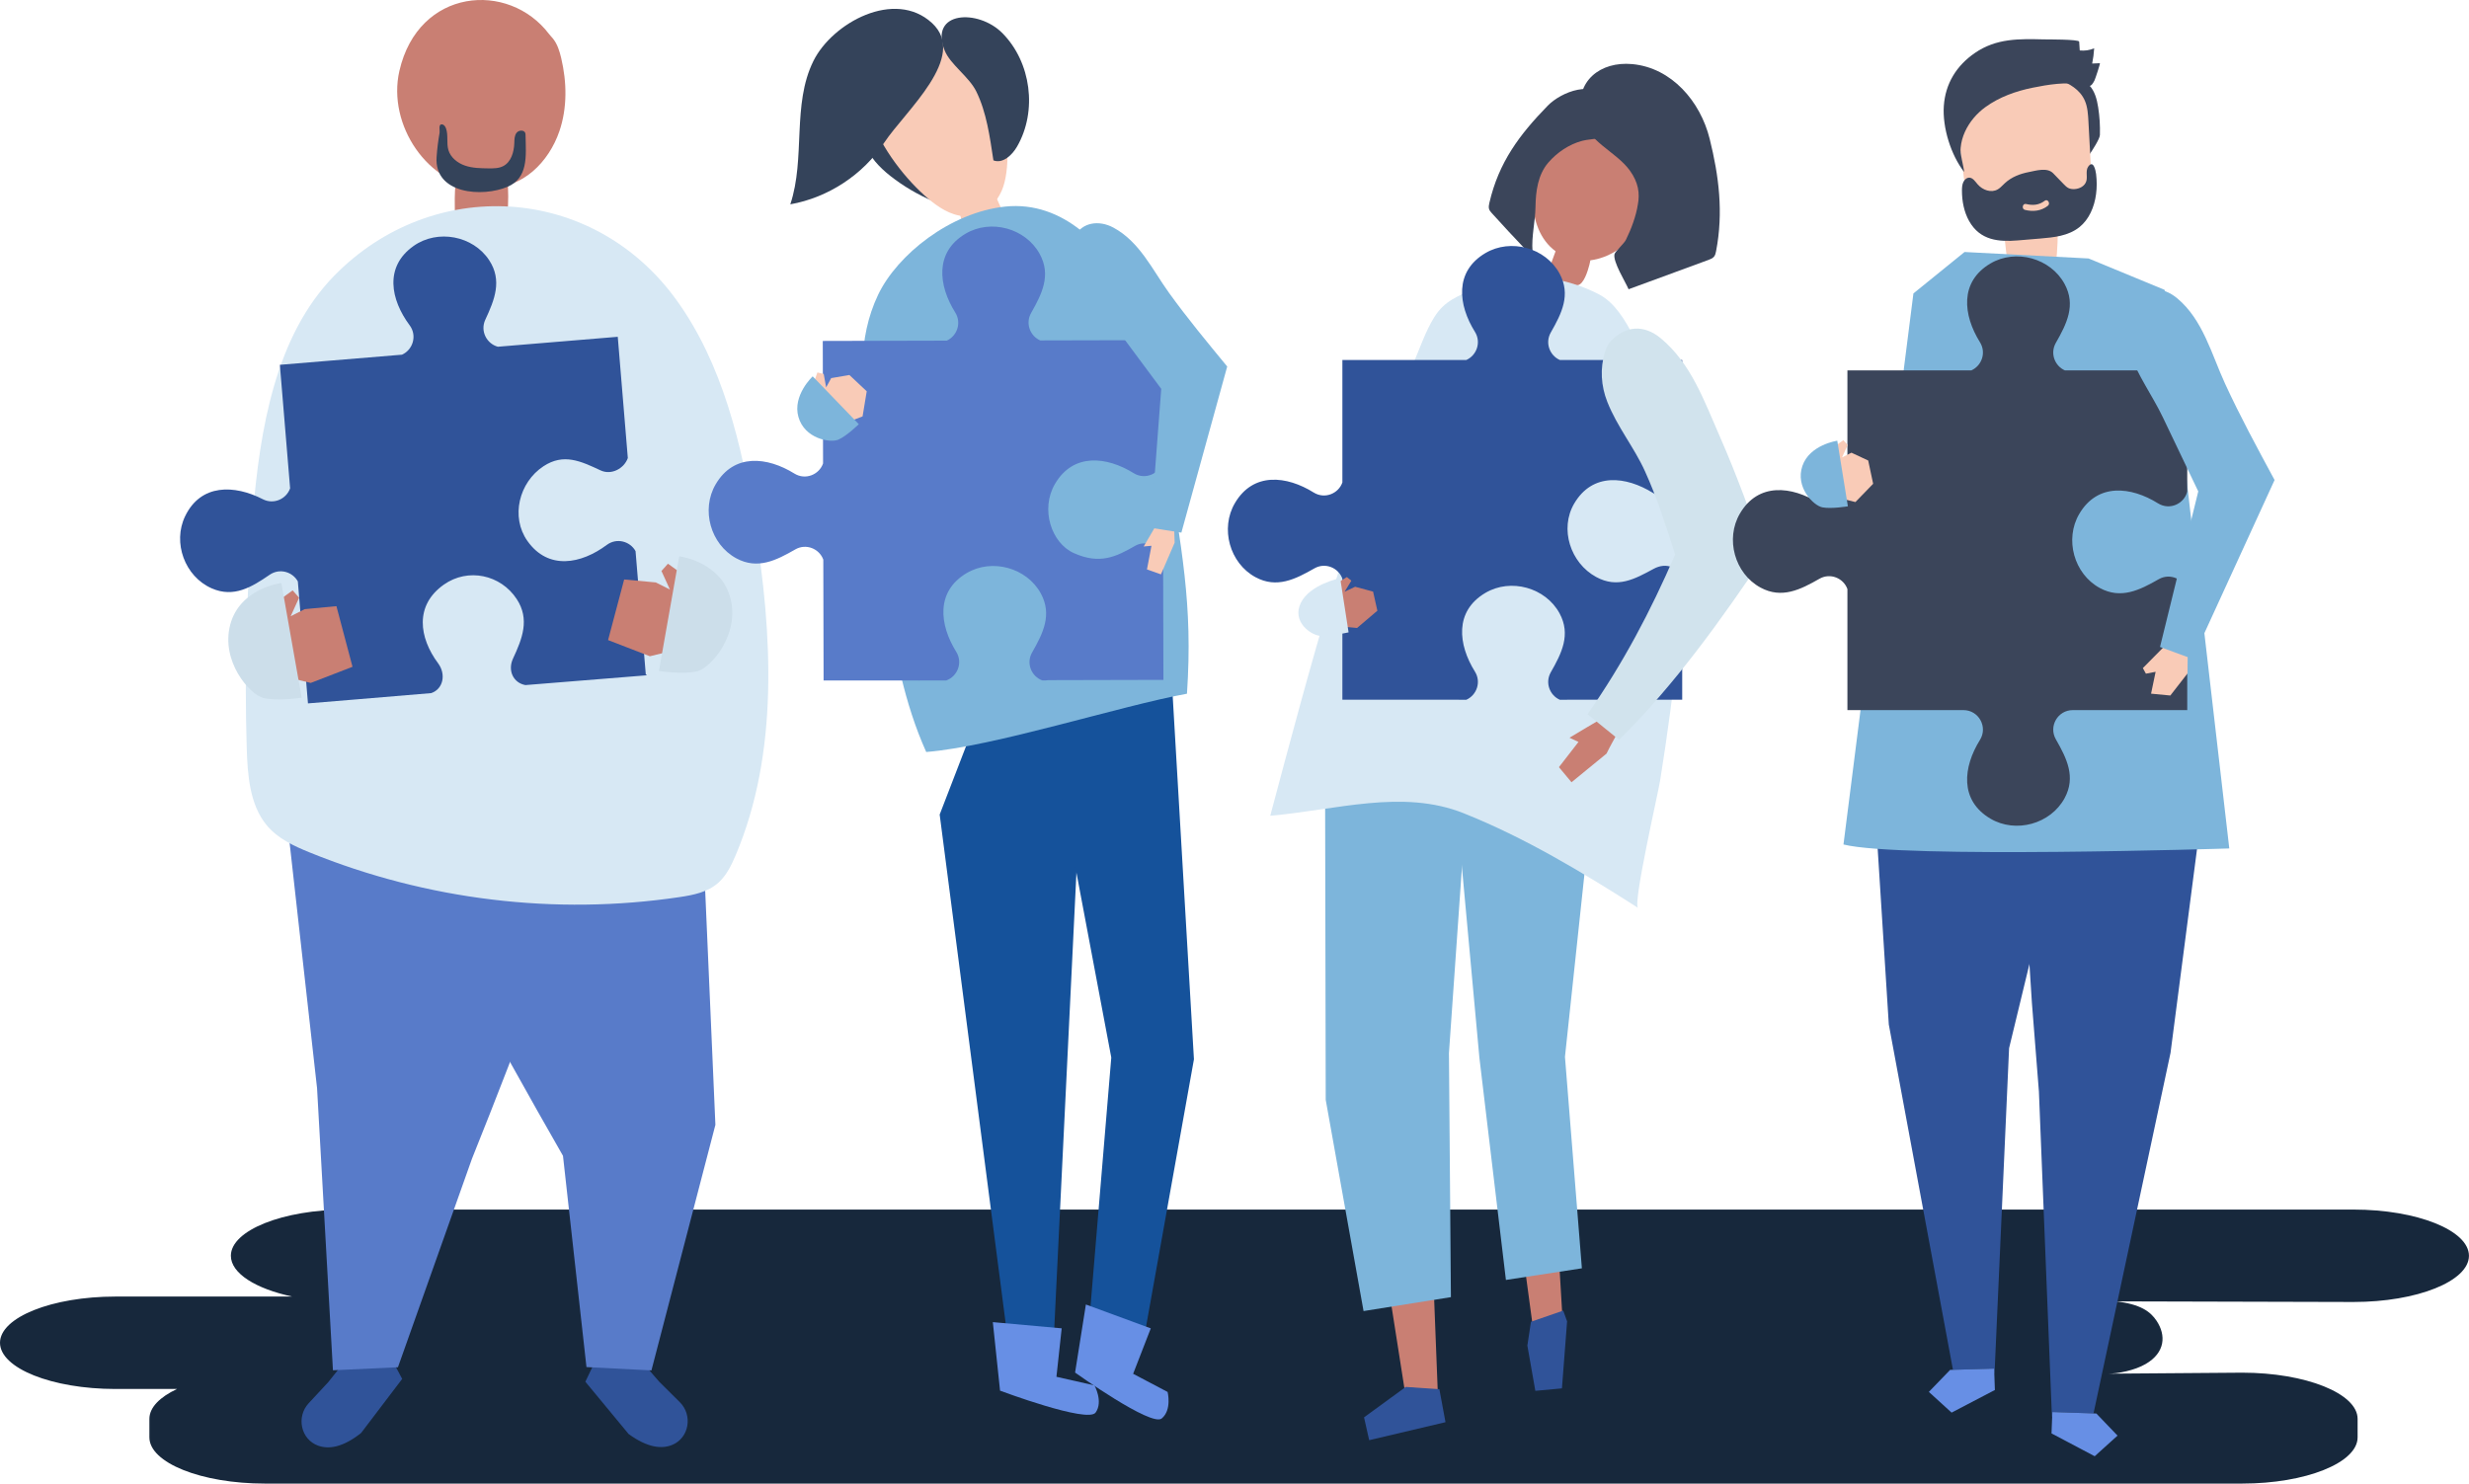 <svg xmlns="http://www.w3.org/2000/svg" width="1061" height="638" viewBox="0 0 1061 638" fill="none"><path d="M1011.38 519.914H148.818C121.535 519.914 99.212 528.852 99.212 539.777C99.212 547.342 109.919 553.952 125.562 557.304H49.606C22.323 557.304 0 566.243 0 577.167C0 588.092 22.323 597.031 49.606 597.031H76.072C68.68 600.502 64.195 604.992 64.195 609.884V617.829C64.195 628.754 86.518 637.693 113.801 637.693H963.52C990.803 637.693 1013.13 628.754 1013.13 617.829V609.884C1013.13 598.959 990.803 590.02 963.52 590.02L905.744 590.461C910.145 590.461 917.291 589.071 922.085 586.276C930.491 581.376 930.864 573.917 926.754 567.742C924.09 563.739 919.821 560.566 909.246 559.372L1011.38 559.64C1038.66 559.64 1060.98 550.701 1060.98 539.777C1060.98 528.853 1038.66 519.914 1011.38 519.914Z" fill="#17283C"></path><path d="M684.543 325.088L665.217 461.771L671.337 564.75L658.58 569.331L645.704 474.055L619.654 307.21L684.543 325.088Z" fill="#C97F73"></path><path d="M657.903 568.139L656.351 578.368L659.777 597.826L671.208 596.771L673.427 567.967L671.756 563.344L657.903 568.139Z" fill="#305399"></path><path d="M572.56 320.76L578.398 436.739L603.862 598.919L617.87 598.763L611.995 448.435L630.49 309.906L572.56 320.76Z" fill="#C97F73"></path><path d="M604.099 596.146L586.165 609.229L588.376 619.041L621.173 611.304L618.54 597.132L604.099 596.146Z" fill="#305399"></path><path d="M569.432 338.134L569.7 472.742L585.958 563.54L623.498 557.554L622.652 452.659L630.712 337.454L626.894 319.996L572.603 326.03L569.432 338.134Z" fill="#7DB5DB"></path><path d="M635.743 454.671L647.135 550.165L679.78 545.161L672.51 454.263L684.892 338.081L677.857 306.595L623.003 315.697L635.743 454.671Z" fill="#7DB5DB"></path><path d="M711.521 77.027C709.077 53.326 678.982 38.718 666.064 62.84C662.182 70.089 659.081 78 658.888 86.233C658.695 94.467 661.811 103.084 668.362 107.9C668.399 107.928 668.439 107.949 668.476 107.976C667.751 109.967 667.026 111.958 666.301 113.95C666.145 114.377 663.748 119.197 663.913 119.619C664.1 120.1 666.436 121.483 666.913 121.665C669.242 122.554 671.75 122.11 674.08 122.998C675.234 123.438 676.654 122.71 677.883 122.585C680.574 122.312 682.318 116.485 683.006 113.825C683.17 113.189 683.304 112.539 683.434 111.887C698.752 110.017 713.118 92.52 711.521 77.027Z" fill="#C97F73"></path><path d="M665.33 69.913C660.847 75.133 659.954 82.236 659.848 88.887C659.744 95.391 658.071 101.504 658.566 108.038C657.736 108.918 656.326 108.03 655.496 107.16C650.626 102.055 645.825 96.882 641.096 91.642C640.62 91.115 640.133 90.565 639.912 89.886C639.632 89.024 639.821 88.084 640.026 87.198C644.07 69.706 652.998 57.862 665.083 45.449C670.951 39.421 684.976 33.934 691.01 43.16C692.384 45.261 692.591 47.918 692.638 50.446C692.666 51.955 692.644 53.509 692.084 54.91C689.851 60.498 684.478 59.331 679.942 60.523C674.347 61.991 669.114 65.507 665.33 69.913Z" fill="#3B455A"></path><path d="M703.841 87.857C703.046 92.955 700.953 98.558 698.673 103.14C697.884 104.727 694.079 108.11 693.804 109.225C693.005 112.454 698.538 121.195 699.846 124.329C711.288 120.127 722.73 115.924 734.172 111.722C735.048 111.4 735.968 111.048 736.562 110.317C737.101 109.654 737.291 108.775 737.453 107.932C740.642 91.36 738.689 75.711 734.688 59.644C730.69 43.585 718.361 29.119 701.427 27.551C687.744 26.284 676.706 34.802 679.482 49.537C681.578 60.661 694.343 64.94 700.357 73.255C704.133 78.475 704.715 83.164 703.841 87.857Z" fill="#3B455A"></path><path d="M686.729 126.326C686.99 126.461 687.249 126.598 687.505 126.736C699.793 133.342 707.188 156.437 711.386 169.988C722.222 204.968 724.448 240.175 721.055 276.724C719.229 296.404 716.518 315.996 713.404 335.512C712.544 340.904 701.567 388.727 703.912 390.227C679.86 374.844 655.297 360.061 628.956 349.55C602.615 339.039 574.112 348.221 545.864 350.63C561.97 290.222 582.136 213.921 607.088 156.84C610.072 150.013 612.423 142.621 616.368 136.304C620.911 129.029 626.55 127.47 633.89 123.807C636.404 122.552 638.937 121.29 641.621 120.543C655.772 116.602 673.754 119.608 686.729 126.326Z" fill="#D7E8F4"></path><path d="M670.282 154.724C665.983 152.809 663.85 147.417 666.423 142.907C671.082 134.743 675.144 126.704 670.184 117.579C664.151 106.48 649.218 102.371 638.34 108.773C624.924 116.668 626.578 131.021 633.817 142.629C636.638 147.153 634.535 152.76 630.136 154.723H576.86V155.444V174.386V207.373C575.175 212.198 569.269 214.651 564.532 211.701C552.92 204.469 538.566 202.824 530.679 216.244C524.284 227.126 528.402 242.057 539.504 248.083C548.631 253.038 556.668 248.971 564.829 244.307C569.527 241.622 575.177 244.054 576.86 248.721V300.756H626.707C626.803 300.756 626.894 300.772 626.989 300.775H630.136C634.536 298.811 636.639 293.205 633.817 288.681C626.578 277.073 624.924 262.72 638.34 254.825C649.218 248.423 664.151 252.533 670.184 263.631C675.144 272.756 671.082 280.795 666.423 288.959C663.85 293.468 665.982 298.861 670.282 300.776H673.412C673.509 300.773 673.601 300.757 673.699 300.757H722.893V249.58C721.695 243.79 716.095 241.53 710.639 244.492C702.378 248.977 695.057 252.97 685.93 248.015C674.828 241.988 670.094 227.31 676.489 216.428C684.376 203.007 698.73 204.653 710.342 211.885C715.315 214.983 721.581 212.127 722.893 206.821V175.959V155.445V154.724H670.282Z" fill="#305399"></path><path d="M235.956 14.646C218.612 -8.283 179.789 -5.236 171.624 30.506C166.324 53.708 183.993 79.872 207.345 80.986L207.22 80.151C208.08 80.303 208.952 80.412 209.842 80.458C224.562 81.225 235.877 69.561 240.379 56.408C243.823 46.347 243.604 35.283 241.155 24.935C240.448 21.948 239.516 18.919 237.585 16.533C237.056 15.88 236.452 15.302 235.956 14.646Z" fill="#C97F73"></path><path d="M195.39 93.573C195.339 94.378 195.309 95.261 195.774 95.903C196.188 96.474 196.893 96.71 197.558 96.887C203.822 98.554 210.666 97.763 216.447 94.706C216.871 94.482 217.303 94.233 217.586 93.835C217.93 93.351 218.002 92.719 218.055 92.12C218.514 87.005 218.506 81.847 218.032 76.737C217.873 75.027 217.606 73.193 216.459 71.964C213.184 68.454 202.408 68.329 198.81 71.817C194.224 76.264 195.764 87.654 195.39 93.573Z" fill="#C97F73"></path><path d="M283.352 593.983L292.137 602.699C297.797 608.314 296.164 618.138 288.764 621.105C284.404 622.854 278.349 622.38 270.138 616.388L251.547 593.908L254.889 586.919L275.11 584.488L283.352 593.983Z" fill="#305399"></path><path d="M301.464 346.695L307.428 483.488L279.942 589.042L252.019 587.611L241.931 496.812C241.931 496.812 171.383 374.131 177.043 370.469C182.702 366.806 301.464 346.695 301.464 346.695Z" fill="#587BC9"></path><path d="M141.055 594.093L132.639 603.166C127.217 609.011 129.256 618.759 136.772 621.416C141.201 622.982 147.23 622.258 155.186 615.931L172.829 592.699L169.2 585.855L148.895 584.265L141.055 594.093Z" fill="#305399"></path><path d="M122.692 346.543L136.251 467.774L143.076 588.989L171.006 587.689L202.812 498.078C202.812 498.078 252.644 374.59 247.001 370.901C241.358 367.211 122.692 346.543 122.692 346.543Z" fill="#587BC9"></path><path d="M143.605 118.538C118.382 144.341 111.647 184.43 108.607 221.77C105.914 254.859 105.049 288.12 106.019 321.318C106.364 333.12 107.308 345.926 114.615 354.718C119.427 360.508 126.333 363.671 133.082 366.411C183.479 386.878 238.644 393.541 292.001 385.606C297.935 384.724 304.16 383.515 308.756 379.372C312.194 376.273 314.343 371.849 316.199 367.451C334.719 323.561 331.969 272.791 324.313 225.294C318.799 191.084 310.438 156.18 290.602 128.831C254.357 78.855 185.648 75.529 143.605 118.538Z" fill="#D7E8F4"></path><path d="M225.364 71.304C226.287 67.187 225.908 62.435 225.843 58.114C225.839 57.815 225.833 57.51 225.744 57.224C225.285 55.75 222.93 55.865 221.985 57.086C221.04 58.307 221.064 59.987 221.01 61.53C220.877 65.361 219.653 69.636 216.249 71.399C214.322 72.397 212.052 72.394 209.882 72.368C206.492 72.328 203.036 72.276 199.829 71.178C196.622 70.08 193.649 67.738 192.688 64.487C191.807 61.505 192.703 58.189 191.683 55.251C191.397 54.429 190.837 53.565 189.972 53.465C188.26 53.266 189.073 56.105 188.914 56.997C188.296 60.461 187.864 63.958 187.621 67.469C186.513 83.449 207.325 84.922 218.185 80.25C222.544 78.374 224.511 75.111 225.364 71.304Z" fill="#34435A"></path><path d="M177.761 105.701C165.038 114.671 167.865 128.84 176.032 139.814C179.364 144.291 177.407 150.379 172.738 152.457L139.864 155.184L120.986 156.75L120.267 156.81L124.672 209.903C123.079 214.45 117.665 217.009 112.923 214.572C100.756 208.317 86.316 207.856 79.557 221.879C74.077 233.249 79.406 247.791 90.966 252.886C100.469 257.075 108.145 252.362 115.896 247.044C120.177 244.107 125.728 245.786 127.991 249.912L132.341 302.343L133.06 302.283L153.504 300.587L185.305 297.921C190.485 296.175 191.767 289.81 188.269 285.109C180.102 274.135 178.031 260.245 190.754 251.275C201.07 244.002 215.134 246.946 222.058 257.512C227.75 266.199 224.432 274.548 220.46 283.067C218.064 288.204 220.589 293.544 225.789 294.473L277.875 290.269L277.849 289.958L277.518 289.985L273.113 236.892C270.792 232.67 265.031 231.038 260.756 234.223C249.786 242.397 235.619 245.231 226.642 232.514C219.363 222.202 223 207.329 233.562 200.399C242.245 194.701 249.567 198.218 258.088 202.186C262.795 204.378 268.241 201.326 269.794 196.883L265.47 144.763L213.944 149.038C209.155 147.746 206.264 142.317 208.551 137.413C212.524 128.894 215.912 120.549 210.22 111.862C203.297 101.297 188.077 98.428 177.761 105.701Z" fill="#305399"></path><path d="M130.964 261.825L124.913 264.873L128.543 256.906L125.76 253.775L114.05 262.203L114.831 269.95L114.726 270.003L118.318 289.846L133.525 293.549L151.486 286.606L144.571 260.547L130.964 261.825Z" fill="#C97F73"></path><path d="M120.916 250.596C120.916 250.596 103.066 252.786 98.931 268.513C94.796 284.24 107.243 298.427 113.077 299.983C118.911 301.539 129.634 299.906 129.634 299.906L120.916 250.596Z" fill="#CCDEEA"></path><path d="M281.83 250.352L287.881 253.4L284.251 245.433L287.034 242.302L298.744 250.73L297.963 258.477L298.068 258.53L294.476 278.373L279.269 282.076L261.308 275.133L268.223 249.074L281.83 250.352Z" fill="#C97F73"></path><path d="M291.878 239.123C291.878 239.123 309.728 241.313 313.863 257.04C317.998 272.767 305.551 286.954 299.717 288.51C293.883 290.066 283.16 288.433 283.16 288.433L291.878 239.123Z" fill="#CCDEEA"></path><path d="M690.375 323.92C685.346 328.013 680.32 332.108 675.325 336.243C673.523 334.079 671.721 331.915 669.919 329.751C672.721 326.137 675.52 322.521 678.32 318.907C677.035 318.302 675.746 317.706 674.462 317.099C679.272 314.159 684.138 311.339 688.994 308.477C691.161 310.416 693.289 312.411 695.52 314.276C693.793 317.475 691.954 320.643 690.375 323.92Z" fill="#C97F73"></path><path d="M692.192 146.662C691.049 147.869 690.299 149.521 689.75 151.233C687.474 158.336 688.013 165.924 690.703 172.727C694.962 183.497 702.187 192.205 706.852 202.476C712.189 214.226 715.972 226.143 719.846 238.37C709.334 262.662 697.414 285.285 682.202 306.984C686.738 310.651 691.223 314.38 695.788 318.007C720.234 293.662 739.32 266.825 758.553 238.345C752.421 221.139 746.404 204.354 739.01 187.51C732.382 172.411 726.711 156.221 713.706 145.423C706.363 139.328 698.475 140.032 692.192 146.662Z" fill="#D1E3ED"></path><path d="M582.336 252.206L577.805 254.346L580.726 249.599L578.791 248.027L569.938 253.595L570.255 257.911L570.176 257.948L572.153 268.892L583.168 269.924L591.895 262.505L590.056 254.29L582.336 252.206Z" fill="#C97F73"></path><path d="M575.917 248.495C575.917 248.495 562.83 251.163 558.956 259.217C555.083 267.271 563.341 273.088 567.492 273.325C571.644 273.563 579.523 271.805 579.523 271.805L575.917 248.495Z" fill="#D7E8F4"></path><path d="M417.447 314.759L403.805 350.121L433.411 578.39L452.968 572.68L465.763 309.577L417.447 314.759Z" fill="#15529B"></path><path d="M503.626 293.831L513.07 455.322L490.808 579.616L467.666 572.994L477.549 454.563L447.833 296.849L503.626 293.831Z" fill="#15529B"></path><path d="M466.637 560.718L494.522 570.975L486.941 590.505L501.753 598.308C501.753 598.308 503.691 606.045 499.204 609.722C494.717 613.399 461.993 589.972 461.993 589.972L466.637 560.718Z" fill="#678FE5"></path><path d="M426.646 568.296L456.237 570.966L453.983 591.794L470.313 595.486C470.313 595.486 474.193 602.455 470.813 607.17C467.434 611.886 429.752 597.752 429.752 597.752L426.646 568.296Z" fill="#678FE5"></path><path d="M382.597 75.62C388.176 80.004 394.342 83.641 400.878 86.404C393.858 76.119 388.261 64.864 384.293 53.061C383.99 52.161 383.616 51.162 382.755 50.76C381.951 50.385 381.006 50.669 380.179 50.989C365.4 56.704 372.871 67.977 382.597 75.62Z" fill="#34435A"></path><path d="M400.663 86.846C404.901 90.142 410.391 93.387 416.537 92.928C423.775 92.387 428.204 87.032 430.433 82.05C437.794 65.595 430.457 8.07 390.214 20.589C353.672 31.956 383.073 73.168 400.663 86.846Z" fill="#F9CBB7"></path><path d="M426.899 68.932C430.896 70.485 434.926 66.709 437.069 62.993C445.87 47.732 443.141 26.726 430.734 14.22C420.352 3.755 399.181 4.712 405.943 21.692C408.34 27.712 416.404 32.935 419.535 39.305C424.008 48.407 425.379 59.024 426.899 68.932Z" fill="#34435A"></path><path d="M349.537 26.234C340.258 44.986 346.233 67.976 339.617 87.825C355.912 84.925 370.858 75.106 379.989 61.301C388.944 47.761 416.241 24.4 400.502 9.896C384.484 -4.867 357.667 9.803 349.537 26.234Z" fill="#34435A"></path><path d="M432.828 95.219C430.411 89.92 427.994 84.62 425.577 79.321C425.322 78.763 425.039 78.171 424.513 77.854C423.496 77.241 422.22 77.952 421.253 78.642C417.755 81.139 414.257 83.637 410.759 86.135C412.966 92.722 414.544 99.521 415.445 106.41C420.717 103.966 425.989 101.523 431.261 99.079C432.088 98.696 433.004 98.212 433.247 97.333C433.444 96.625 433.133 95.887 432.828 95.219Z" fill="#F9CBB7"></path><path d="M407.565 88.415C408.63 87.655 409.695 86.894 410.76 86.134C410.628 85.739 410.501 85.342 410.364 84.949L407.565 88.415Z" fill="#F9CBB7"></path><path d="M377.358 126.687C368.313 145.641 369.951 166.183 372.918 185.726C379.633 229.967 379.39 281.882 398.025 323.228C426.98 320.959 481.464 303.379 510.074 298.18C512.698 259.063 507.671 236.701 501.108 193.145C497.872 171.669 492.275 142.954 483.037 122.972C475.474 106.613 457.105 86.154 431.974 88.797C408.424 91.273 385.584 109.451 377.358 126.687Z" fill="#7DB5DB"></path><path d="M403.766 292.46L391.074 292.491L404.183 292.488C404.043 292.482 403.908 292.46 403.766 292.46Z" fill="#6699C4"></path><path d="M414.937 100.449C401.54 108.376 403.228 122.725 410.495 134.316C413.327 138.833 411.238 144.445 406.843 146.419L353.567 146.548L353.569 147.269L353.615 166.211L353.695 199.198C352.021 204.027 346.122 206.495 341.378 203.556C329.749 196.352 315.39 194.741 307.536 208.181C301.167 219.079 305.321 233.999 316.437 239.999C325.576 244.932 333.603 240.845 341.753 236.162C346.445 233.466 352.1 235.885 353.795 240.547L353.921 292.582H353.939V292.501H354.66L373.603 292.497L391.076 292.493L403.768 292.462C403.91 292.462 404.045 292.483 404.185 292.49L406.59 292.489C411.414 290.803 413.867 284.897 410.915 280.16C403.68 268.549 402.032 254.196 415.45 246.306C426.331 239.908 441.262 244.023 447.291 255.123C452.248 264.249 448.183 272.287 443.521 280.449C440.837 285.148 443.271 290.797 447.937 292.479H449.351C449.807 292.402 450.274 292.349 450.76 292.348L499.954 292.229L499.831 241.052C498.585 234.974 492.727 231.788 487.812 234.612C479.662 239.295 472.664 242.768 461.445 237.734C451.815 233.413 446.978 218.911 453.347 208.013C461.202 194.574 475.56 196.184 487.189 203.388C492.17 206.474 498.428 203.603 499.727 198.294L499.653 167.432L499.604 146.918L499.602 146.197L446.991 146.324C442.687 144.42 440.542 139.032 443.104 134.517C447.743 126.342 451.786 118.293 446.804 109.18C440.742 98.094 425.8 94.021 414.937 100.449Z" fill="#587BC9"></path><path d="M357.18 162.53L355.018 166.511L353.975 160.751L351.253 160.093L348.034 169.185L351.416 173.143L351.378 173.212L360.915 182.742L370.679 178.979L372.457 168.185L365.007 161.185L357.18 162.53Z" fill="#F9CBB7"></path><path d="M349.239 161.774C349.239 161.774 340.455 169.939 343.111 179.246C345.767 188.553 356.736 190.516 360.307 188.954C363.878 187.392 369.057 182.333 369.057 182.333L349.239 161.774Z" fill="#7DB5DB"></path><path d="M504.779 233.267L498.893 246.881L492.882 244.76L494.818 234.594L491.479 234.89L497.953 223.819L504.521 225.194L504.779 233.267Z" fill="#F9CBB7"></path><path d="M461.972 101.368C461.402 102.408 460.96 103.597 460.676 104.934C459.496 110.48 461.088 116.275 463.897 121.166C468.344 128.909 475.376 135.295 480.711 142.481C486.813 150.7 492.915 158.92 499.017 167.139L494.49 226.867L507.672 228.939L527.366 157.535C518.708 147.018 510.205 136.773 502.303 125.793C495.219 115.95 489.72 103.893 478.487 97.847C472.142 94.433 465.107 95.652 461.972 101.368Z" fill="#7DB5DB"></path><path d="M872.15 415.148L873.162 430.974L876.179 469.171L881.774 608.964L881.875 608.967L881.954 606.946L899.647 607.536L932.735 452.562L948.166 333.834C924.157 343.542 882.269 351.236 863.276 352.537L872.15 415.148Z" fill="#305399"></path><path d="M900.867 607.576L899.647 607.536L881.954 606.946L881.875 608.967L881.595 616.127L900.15 625.939L909.965 617.073L900.867 607.576Z" fill="#678FE5"></path><path d="M875.003 402.387L863.362 450.537L857.11 590.302L857.009 590.305L856.939 588.284L839.244 588.791L811.671 440.326L806.103 352.404C825.279 355.562 859.512 351.183 878.498 352.574L875.003 402.387Z" fill="#305399"></path><path d="M838.024 588.825L839.245 588.79L856.94 588.283L857.01 590.305L857.256 597.466L838.656 607.191L828.882 598.279L838.024 588.825Z" fill="#678FE5"></path><path d="M889.584 43.108C892.807 48.111 894.573 53.99 895.196 59.929C895.362 61.508 895.581 63.33 896.896 64.189C898.305 65.109 897.255 67.375 898.198 65.975C899.141 64.575 902.336 59.719 902.389 58.021C902.513 54.042 902.262 50.05 901.642 46.117C901.102 42.696 900.191 39.143 897.815 36.652C896.407 35.175 894.588 34.187 892.797 33.229C890.201 31.841 887.527 30.445 884.62 30.072C879.609 29.429 876.682 31.417 881.268 34.668C884.554 36.997 887.376 39.681 889.584 43.108Z" fill="#3B455A"></path><path d="M862.95 112.513C869.804 112.754 876.658 112.996 883.512 113.237C884.181 107.191 884.417 101.075 884.214 94.967C890.085 93.578 896.946 91.211 898.587 84.768C899.104 82.739 898.993 80.572 898.879 78.453C898.405 69.692 897.931 60.931 897.456 52.169C897.292 49.139 897.107 46.017 895.915 43.267C893.822 38.442 889.094 35.773 884.52 34.189C872.848 30.147 859.594 31.126 849.5 38.467C846.814 40.421 844.316 42.876 842.897 46.092C840.709 51.05 841.386 56.971 842.112 62.499C842.782 67.602 843.453 72.704 844.123 77.807C844.894 83.676 846.181 90.407 850.873 93.252C853.364 94.762 856.471 94.881 858.662 96.897C862.526 100.453 861.279 107.262 862.95 112.513Z" fill="#F9CBB7"></path><path d="M900.754 74.837C900.558 73.219 899.569 68.502 897.35 71.636C896.77 72.455 896.683 73.57 896.708 74.614C896.733 75.658 896.846 76.727 896.583 77.726C895.98 80.021 893.594 81.191 891.409 81.281C890.54 81.317 889.647 81.225 888.852 80.826C888.081 80.439 887.448 79.789 886.829 79.151C885.328 77.601 883.828 76.05 882.327 74.5C879.748 71.835 875.048 73.334 871.83 73.958C868.123 74.677 864.453 76.047 861.552 78.73C861.26 79.001 860.975 79.284 860.689 79.566C859.992 80.256 859.291 80.94 858.462 81.414C855.663 83.015 851.996 81.737 849.809 79.184C848.806 78.014 847.844 76.489 846.392 76.37C845.256 76.277 844.209 77.164 843.696 78.27C843.184 79.377 843.107 80.664 843.105 81.911C843.098 86.451 843.997 91.08 846.171 94.977C850.887 103.428 859.037 104.014 867.15 103.335C870.357 103.066 873.564 102.798 876.771 102.529C882.634 102.038 888.825 101.42 893.558 97.655C897.733 94.333 900.007 88.973 900.736 83.459C901.114 80.611 901.1 77.697 900.754 74.837ZM880.028 88.449C877.065 90.747 873.665 91.064 870.153 90.215C868.661 89.854 869.129 87.317 870.624 87.679C873.534 88.383 876.228 88.199 878.695 86.286C879.936 85.323 881.262 87.492 880.028 88.449Z" fill="#3B455A"></path><path d="M899.069 27.31C899.506 25.154 899.792 22.966 899.925 20.768C897.981 21.595 895.829 21.913 893.73 21.682C893.648 20.423 893.566 19.164 893.484 17.905C893.411 16.858 879.431 16.956 878.293 16.929C867.639 16.677 857.893 16.414 848.662 22.77C840.777 28.199 835.981 35.891 835.314 45.57C834.677 54.817 838.365 66.624 844.051 73.929C843.871 71.488 842.135 65.809 842.559 63.453C842.764 61.106 843.416 58.815 844.38 56.68C846.304 52.415 849.464 48.734 853.209 46.018C859.179 41.689 866.274 39.165 873.426 37.713C879.979 36.383 887.981 35.039 894.62 36.43C897.811 37.099 898.381 37.868 900.085 34.534C900.385 33.946 902.636 27.155 902.376 27.167C901.273 27.213 900.171 27.262 899.069 27.31Z" fill="#3B455A"></path><path d="M844.218 108.317L897.505 111.094L930.207 124.6L957.992 364.699C957.992 364.699 816.681 369.171 792.192 362.988L822.25 126.13L844.218 108.317Z" fill="#7DB5DB"></path><path d="M887.31 159.195C883.011 157.28 880.878 151.888 883.451 147.378C888.11 139.214 892.172 131.175 887.212 122.05C881.179 110.952 866.246 106.842 855.368 113.244C841.952 121.139 843.606 135.492 850.845 147.1C853.666 151.624 851.563 157.231 847.164 159.194H793.888V159.915V178.857V211.844C792.203 216.669 786.297 219.122 781.56 216.172C769.948 208.94 755.594 207.295 747.707 220.715C741.312 231.597 745.43 246.528 756.532 252.554C765.659 257.509 773.696 253.442 781.857 248.778C786.555 246.093 792.205 248.525 793.888 253.192V305.227H843.735C850.313 305.227 854.327 312.46 850.845 318.042C843.606 329.65 841.952 344.003 855.368 351.898C866.246 358.3 881.179 354.191 887.212 343.092C892.172 333.968 888.11 325.929 883.451 317.764C880.263 312.177 884.294 305.226 890.727 305.226H939.921V254.051C938.566 248.946 932.589 246.151 927.667 248.963C919.506 253.626 911.469 257.693 902.342 252.739C891.24 246.712 887.122 231.782 893.517 220.9C901.404 207.479 915.758 209.125 927.37 216.357C932.343 219.454 938.609 216.599 939.921 211.293V180.431V159.917V159.196L887.31 159.195Z" fill="#3B455A"></path><path d="M940.03 289.476L932.652 298.955L924.372 298.159L926.334 288.765L922.155 289.563L920.847 287.169L932.38 275.487L940.156 278.872L940.03 289.476Z" fill="#F9CBB7"></path><path d="M916.881 128.691C916.058 129.751 915.348 131.007 914.78 132.465C912.425 138.512 913.047 145.43 915.171 151.578C918.534 161.313 924.982 170.055 929.422 179.345C934.501 189.971 939.579 200.598 944.658 211.224L928.22 278.081L942.21 283.229L977.451 206.33C970.024 192.553 962.715 179.118 956.202 164.975C950.364 152.297 946.682 137.441 935.584 128.195C929.318 122.974 921.403 122.866 916.881 128.691Z" fill="#7DB5DB"></path><path d="M795.62 194.586L791.574 196.624L794.001 191.297L792.14 189.204L784.311 194.838L784.833 200.018L784.763 200.054L787.165 213.32L797.332 215.795L804.946 207.941L802.817 197.943L795.62 194.586Z" fill="#F9CBB7"></path><path d="M789.528 189.437C789.528 189.437 777.656 191.137 774.532 200.297C771.408 209.458 779.301 217.324 783.125 218.077C786.949 218.83 794.089 217.626 794.089 217.626L789.528 189.437Z" fill="#7DB5DB"></path></svg>